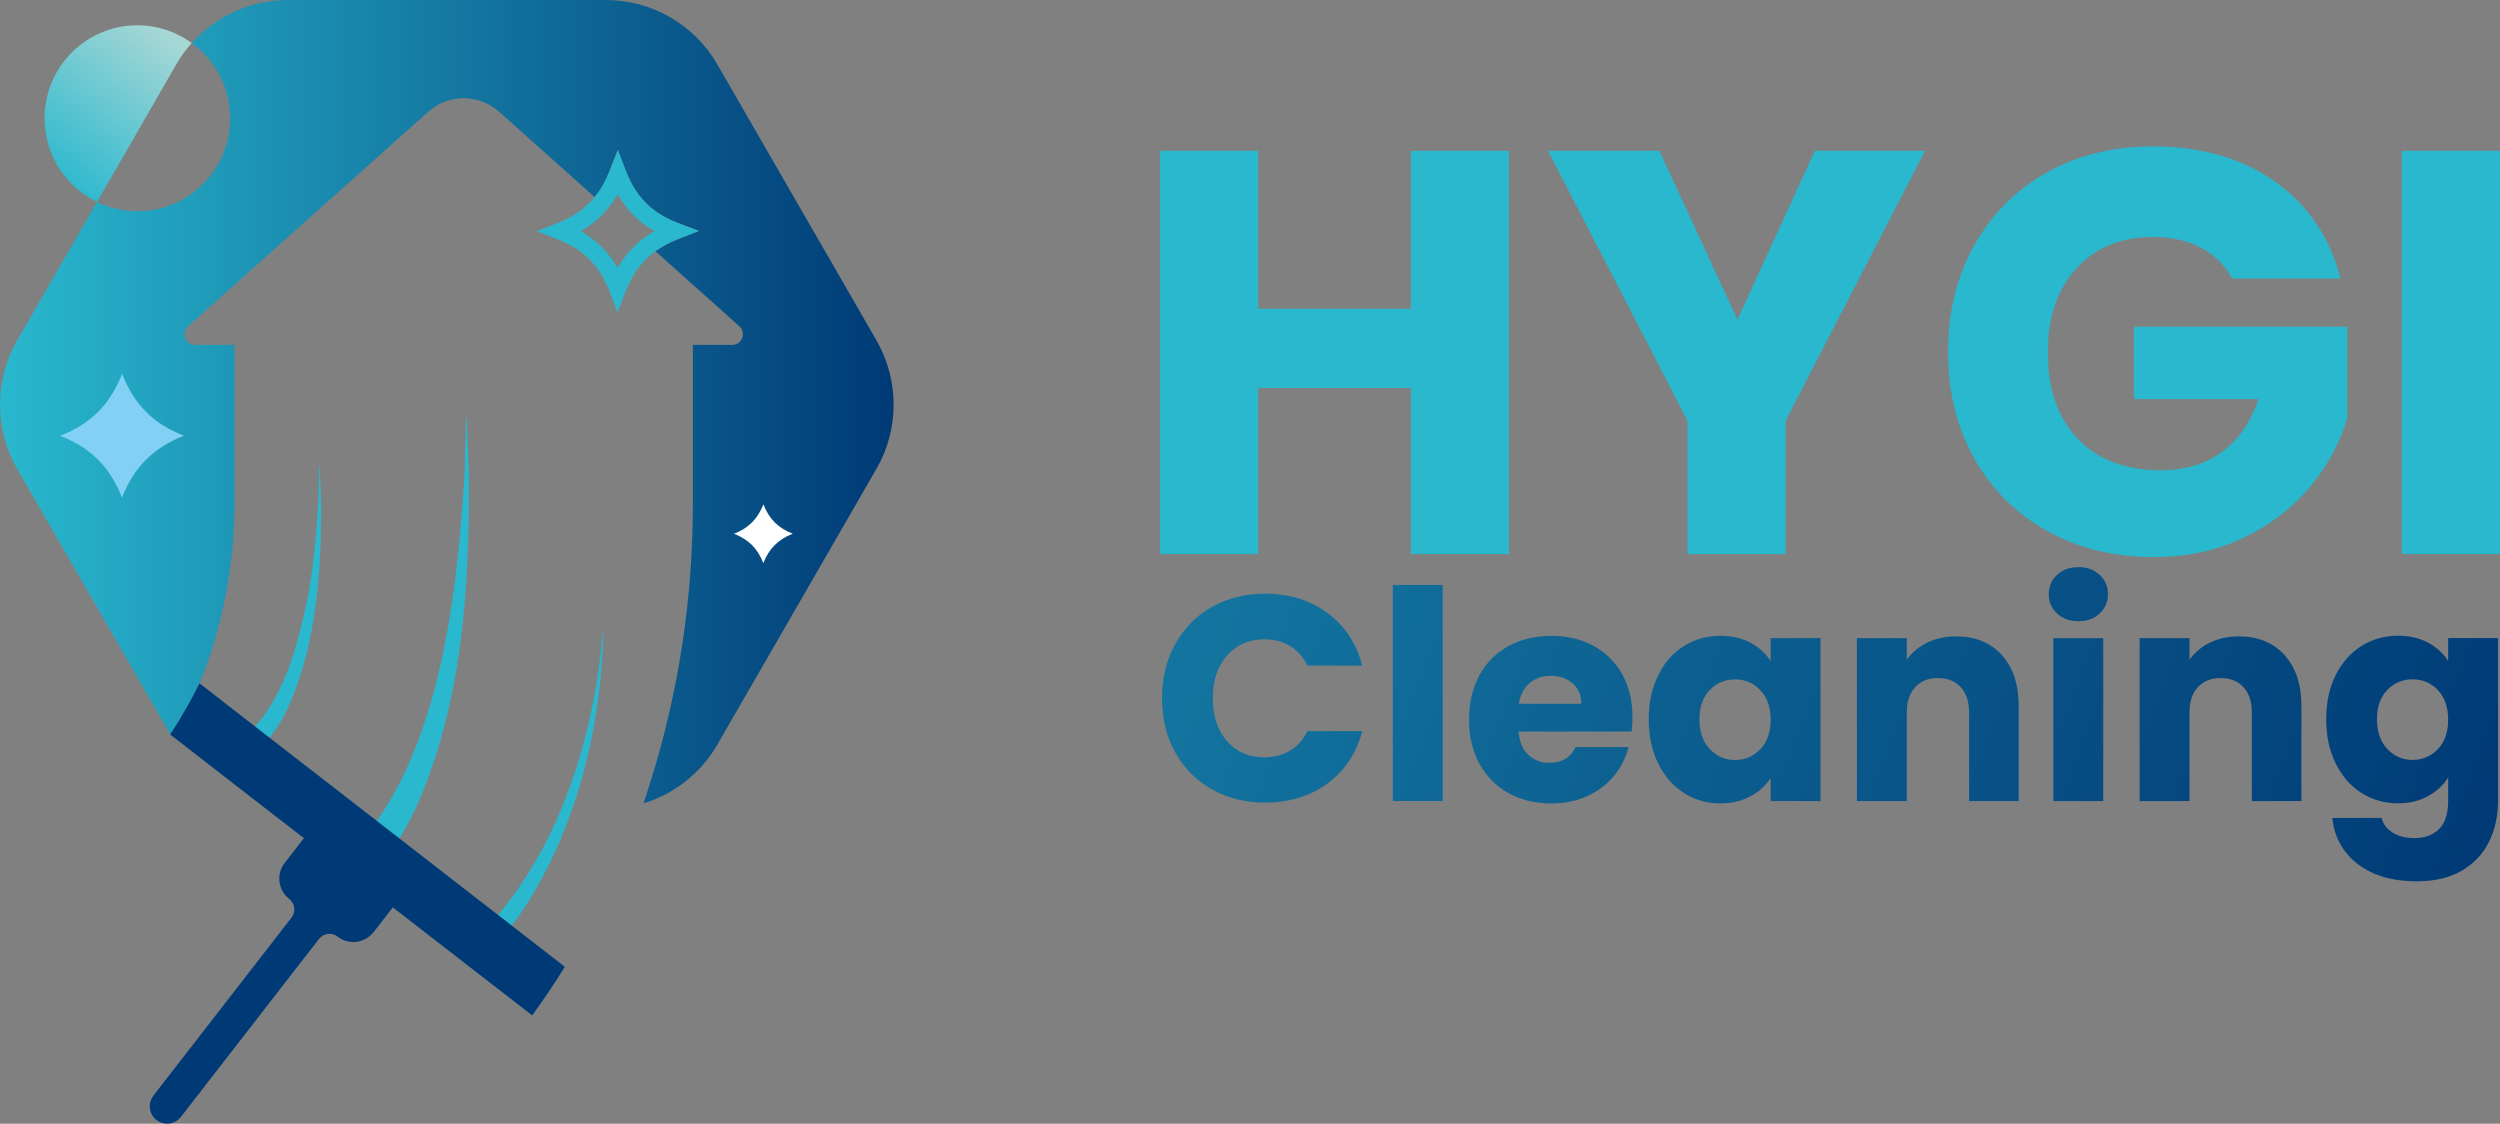 <svg fill="none" height="89" viewBox="0 0 198 89" width="198" xmlns="http://www.w3.org/2000/svg" xmlns:xlink="http://www.w3.org/1999/xlink"><rect x="0" y="0" width="198" height="89" fill="#808080" stroke="none"/><linearGradient id="a"><stop offset="0" stop-color="#29b8ce"/><stop offset="1" stop-color="#003a76"/></linearGradient><linearGradient id="b" gradientUnits="userSpaceOnUse" x1="-14.475" x2="188.755" xlink:href="#a" y1="10.015" y2="90.115"/><linearGradient id="c" gradientUnits="userSpaceOnUse" x1="-12.697" x2="190.527" xlink:href="#a" y1="5.537" y2="85.637"/><linearGradient id="d" gradientUnits="userSpaceOnUse" x1="-11.99" x2="191.235" xlink:href="#a" y1="3.747" y2="83.847"/><linearGradient id="e" gradientUnits="userSpaceOnUse" x1="-9.756" x2="193.469" xlink:href="#a" y1="-1.924" y2="78.176"/><linearGradient id="f" gradientUnits="userSpaceOnUse" x1="-8.107" x2="195.123" xlink:href="#a" y1="-6.112" y2="73.988"/><linearGradient id="g" gradientUnits="userSpaceOnUse" x1="-5.51" x2="197.72" xlink:href="#a" y1="-12.703" y2="67.396"/><linearGradient id="h" gradientUnits="userSpaceOnUse" x1="-5.092" x2="198.138" xlink:href="#a" y1="-13.763" y2="66.337"/><linearGradient id="i" gradientUnits="userSpaceOnUse" x1="-3.532" x2="199.692" xlink:href="#a" y1="-17.711" y2="62.389"/><linearGradient id="j" gradientUnits="userSpaceOnUse" x1="0" x2="70.769" xlink:href="#a" y1="31.808" y2="31.808"/><linearGradient id="k" gradientUnits="userSpaceOnUse" x1="3.555" x2="12.574" y1="14.058" y2="2.445"><stop offset="0" stop-color="#29b8ce"/><stop offset="1" stop-color="#a5d7d5"/></linearGradient><clipPath id="l"><path d="m0 0h198v89h-198z"/></clipPath><g clip-path="url(#l)"><g fill="#29b8ce"><path d="m119.514 11.945v31.936h-7.772v-13.149h-12.09v13.149h-7.772v-31.936h7.772v12.508h12.09v-12.508z"/><path d="m152.464 11.945-11.043 21.38v10.556h-7.772v-10.556l-11.043-21.38h8.82l6.179 13.372 6.134-13.372z"/><path d="m176.778 22.044c-.574-1.06-1.404-1.874-2.479-2.431-1.075-.563-2.34-.842-3.794-.842-2.513 0-4.53.825-6.045 2.482-1.516 1.651-2.274 3.859-2.274 6.619 0 2.944.797 5.242 2.385 6.893 1.588 1.651 3.777 2.482 6.569 2.482 1.911 0 3.521-.485 4.841-1.455 1.321-.97 2.279-2.364 2.886-4.182h-9.861v-5.733h16.909v7.233c-.573 1.941-1.554 3.747-2.93 5.415-1.382 1.667-3.131 3.017-5.249 4.048-2.122 1.032-4.512 1.545-7.181 1.545-3.154 0-5.962-.692-8.43-2.069-2.468-1.377-4.396-3.296-5.772-5.755s-2.067-5.259-2.067-8.415c0-3.156.691-5.967 2.067-8.437 1.376-2.47 3.298-4.394 5.75-5.777 2.457-1.377 5.259-2.069 8.407-2.069 3.817 0 7.037.926 9.656 2.777 2.618 1.851 4.357 4.411 5.203 7.69h-8.591z"/><path d="m198 11.945v31.936h-7.772v-31.936z"/></g><path d="m93.072 51.013c.691-1.255 1.66-2.236 2.903-2.939 1.242-.703 2.647-1.054 4.217-1.054 1.928 0 3.572.507 4.948 1.528 1.37 1.02 2.29 2.403 2.752 4.166h-4.346c-.323-.68-.78-1.193-1.376-1.55-.59-.357-1.265-.53-2.022-.53-1.22 0-2.207.424-2.959 1.271-.758.848-1.131 1.98-1.131 3.402s.379 2.554 1.131 3.402c.752.848 1.738 1.271 2.959 1.271.752 0 1.426-.178 2.022-.53.591-.357 1.053-.87 1.376-1.55h4.346c-.462 1.757-1.382 3.139-2.752 4.149-1.371 1.009-3.02 1.517-4.948 1.517-1.571 0-2.975-.351-4.217-1.054-1.242-.703-2.206-1.679-2.903-2.928-.691-1.249-1.042-2.677-1.042-4.277 0-1.6.345-3.034 1.042-4.288z" fill="url(#b)"/><path d="m114.26 46.329v17.114h-3.95v-17.114z" fill="url(#c)"/><path d="m129.214 57.939h-8.942c.061.803.318 1.416.774 1.84.452.424 1.014.636 1.677.636.987 0 1.672-.418 2.056-1.249h4.207c-.217.848-.602 1.612-1.165 2.292-.562.68-1.264 1.21-2.111 1.595s-1.794.58-2.842.58c-1.264 0-2.39-.268-3.376-.809s-1.755-1.31-2.312-2.314c-.557-1.004-.83-2.175-.83-3.513 0-1.338.273-2.515.819-3.513.546-1.004 1.315-1.773 2.301-2.314s2.117-.809 3.398-.809c1.282 0 2.357.262 3.327.786.969.524 1.727 1.271 2.278 2.242.546.97.819 2.102.819 3.402 0 .368-.022.758-.067 1.154zm-3.972-2.197c0-.68-.229-1.216-.691-1.617-.463-.402-1.042-.602-1.733-.602s-1.22.195-1.677.58c-.457.385-.735.931-.841 1.639h4.947z" fill="url(#d)"/><path d="m131.326 53.478c.501-1.004 1.181-1.773 2.045-2.314.863-.541 1.827-.808 2.891-.808.908 0 1.705.184 2.39.558.686.368 1.215.853 1.583 1.456v-1.829h3.95v12.904h-3.95v-1.829c-.385.602-.92 1.087-1.605 1.455-.685.368-1.482.558-2.39.558-1.048 0-2.006-.273-2.864-.82-.858-.546-1.543-1.327-2.045-2.337-.501-1.009-.752-2.18-.752-3.502s.251-2.487.752-3.491zm8.09 1.182c-.546-.569-1.215-.853-2-.853-.786 0-1.455.279-2.001.842s-.819 1.338-.819 2.325.273 1.768.819 2.348c.546.58 1.215.87 2.001.87.785 0 1.454-.284 2-.853s.819-1.349.819-2.337c0-.987-.273-1.768-.819-2.337z" fill="url(#e)"/><path d="m158.526 51.867c.903.981 1.354 2.325 1.354 4.037v7.539h-3.928v-7.01c0-.864-.223-1.534-.669-2.013-.445-.48-1.047-.719-1.799-.719s-1.354.24-1.8.719-.668 1.149-.668 2.013v7.01h-3.951v-12.904h3.951v1.712c.401-.569.941-1.02 1.615-1.355.68-.329 1.438-.496 2.29-.496 1.51 0 2.714.491 3.616 1.467z" fill="url(#f)"/><path d="m162.916 48.587c-.44-.407-.657-.914-.657-1.517 0-.602.217-1.126.657-1.539.44-.407 1.003-.614 1.7-.614.696 0 1.236.206 1.677.614.44.407.657.92.657 1.539 0 .619-.217 1.104-.657 1.517-.441.413-.998.614-1.677.614-.68 0-1.26-.206-1.7-.614zm3.661 1.952v12.904h-3.95v-12.904z" fill="url(#g)"/><path d="m180.918 51.867c.902.981 1.354 2.325 1.354 4.037v7.539h-3.928v-7.01c0-.864-.223-1.534-.669-2.013s-1.047-.719-1.799-.719c-.753 0-1.354.24-1.8.719s-.669 1.149-.669 2.013v7.01h-3.95v-12.904h3.95v1.712c.402-.569.942-1.02 1.616-1.355.68-.329 1.438-.496 2.29-.496 1.51 0 2.713.491 3.616 1.467z" fill="url(#h)"/><path d="m192.312 50.907c.685.368 1.214.853 1.582 1.456v-1.829h3.95v12.882c0 1.188-.234 2.264-.702 3.229-.468.965-1.187 1.729-2.151 2.303-.963.569-2.161.853-3.593.853-1.911 0-3.46-.452-4.647-1.355s-1.866-2.125-2.033-3.664h3.905c.123.491.418.881.88 1.165.463.284 1.031.429 1.711.429.819 0 1.465-.234 1.95-.708.485-.469.73-1.221.73-2.253v-1.829c-.385.602-.919 1.093-1.594 1.467-.679.379-1.47.569-2.379.569-1.064 0-2.028-.273-2.891-.82-.864-.546-1.544-1.327-2.045-2.337-.501-1.009-.752-2.18-.752-3.502s.251-2.487.752-3.491c.501-1.004 1.181-1.773 2.045-2.314.863-.541 1.827-.809 2.891-.809.909 0 1.705.184 2.391.558zm.763 3.747c-.546-.569-1.215-.853-2-.853-.786 0-1.455.279-2.001.842s-.819 1.338-.819 2.325.273 1.768.819 2.348c.546.58 1.215.87 2.001.87.785 0 1.454-.284 2-.853s.819-1.349.819-2.337-.273-1.768-.819-2.337z" fill="url(#i)"/><path d="m20.224 57.515c2.329-2.649 3.309-6.285 4.039-9.692.546-2.587.802-5.515.953-8.169l.078-2.755h.033l.1 2.755c.045 4.606-.223 9.324-1.605 13.746-.613 1.857-1.298 3.652-2.613 5.169l-.986-1.06z" fill="#29b8ce"/><path d="m28.71 66.482c6.201-7.322 7.505-19.607 8.084-28.925l.123-4.456h.056l.162 4.461c.067 8.978-.501 18.235-4.245 26.544-.73 1.467-1.443 2.844-2.585 4.088l-1.599-1.712z" fill="#29b8ce"/><path d="m39.151 72.806c4.736-5.471 7.265-12.737 8.274-19.852.139-1.037.217-2.086.334-3.134.045.97-.078 2.125-.128 3.156-.44 5.275-1.722 10.5-4.045 15.285-.947 1.924-1.995 3.759-3.41 5.493l-1.02-.954z" fill="#29b8ce"/><path d="m69.41 37.139-12.603 21.849c-1.17 2.013-2.964 3.53-5.048 4.361-.256.106-.535.201-.802.273.128-.362.251-.731.362-1.093.462-1.433.886-2.877 1.259-4.338 1.532-5.984 2.296-12.073 2.296-18.308v-12.569h3.109c.786 0 1.153-.959.568-1.478l-6.641-5.939c.513-.374 1.103-.691 1.777-.954l1.666-.652-1.671-.636c-2.045-.781-3.315-2.052-4.112-4.121l-.641-1.656-.646 1.651c-.312.809-.702 1.494-1.187 2.08l-7.561-6.748c-1.605-1.439-4.023-1.439-5.627 0l-19.01 16.975c-.585.519-.217 1.478.563 1.478h3.115v12.553c0 3.223-.407 6.43-1.209 9.53-.412 1.628-.936 3.201-1.56 4.729-.006.017-.011.039-.022.05-.156.318-.312.613-.473.92-.078.145-.156.29-.229.435-.078.145-.162.284-.239.429-.212.374-.435.747-.657 1.115-.223.368-.457.736-.696 1.093l-12.129-21.029c-1.811-3.151-1.811-7.037 0-10.188l6.318-10.952c.969.468 2.056.731 3.198.731 4.062 0 7.349-3.301 7.349-7.366 0-2.454-1.198-4.617-3.042-5.95 1.905-2.147 4.663-3.413 7.599-3.413h25.206c3.633 0 7.003 1.941 8.82 5.091l12.603 21.86c1.816 3.151 1.816 7.037 0 10.188z" fill="url(#j)"/><path d="m13.477 58.179.027.022-.022-.038s-.005.005-.005.016z" fill="#003a76"/><path d="m44.739 76.57c-.819 1.316-1.677 2.593-2.591 3.848l-1.671-1.294-9.366-7.261-1.516 1.957c-.696.887-1.972 1.054-2.858.357h-.006c-.457-.351-1.103-.268-1.465.184l-10.942 14.103c-.463.597-1.326.708-1.933.24-.351-.268-.529-.675-.529-1.082 0-.301.095-.597.29-.853l10.942-14.103c.351-.457.267-1.104-.184-1.467-.512-.402-.791-.998-.791-1.612 0-.435.139-.875.435-1.249l1.515-1.957-3.226-2.493-5.689-4.417-1.649-1.277-.022-.039c.479-.719.925-1.456 1.348-2.208.162-.284.323-.569.468-.859.162-.307.323-.602.479-.92.006-.017.017-.039.022-.05l1.582 1.227.117.095 6.753 5.242h.005l18.793 14.582 1.677 1.299z" fill="#003a76"/><path d="m53.681 17.655c-2.045-.781-3.315-2.052-4.112-4.121l-.641-1.656-.646 1.651c-.312.809-.702 1.494-1.187 2.08-.741.909-1.699 1.573-2.947 2.058l-1.655.647 1.66.641c2.05.792 3.321 2.063 4.117 4.121l.641 1.662.646-1.662c.535-1.383 1.287-2.409 2.351-3.179.513-.374 1.103-.691 1.777-.954l1.666-.652zm-4.769 3.563c-.713-1.244-1.666-2.197-2.908-2.911.83-.479 1.538-1.065 2.123-1.779.295-.351.557-.731.797-1.143.713 1.255 1.666 2.208 2.908 2.917-.345.201-.674.418-.975.664-.786.613-1.426 1.361-1.944 2.253z" fill="#29b8ce"/><path d="m14.569 34.507c-2.429.954-3.967 2.493-4.908 4.913-.942-2.431-2.468-3.959-4.897-4.902 2.418-.943 3.956-2.482 4.908-4.913.942 2.431 2.468 3.97 4.897 4.902z" fill="#83d0f5"/><path d="m62.785 42.269c-1.153.452-1.883 1.182-2.329 2.331-.446-1.154-1.17-1.879-2.323-2.325 1.148-.446 1.878-1.177 2.329-2.331.446 1.154 1.17 1.885 2.323 2.325z" fill="#fff"/><path d="m15.182 3.413c-.463.513-.869 1.071-1.215 1.679l-6.285 10.902c-2.457-1.193-4.151-3.708-4.151-6.636 0-4.06 3.287-7.355 7.349-7.355 1.605 0 3.098.519 4.307 1.405z" fill="url(#k)"/></g></svg>